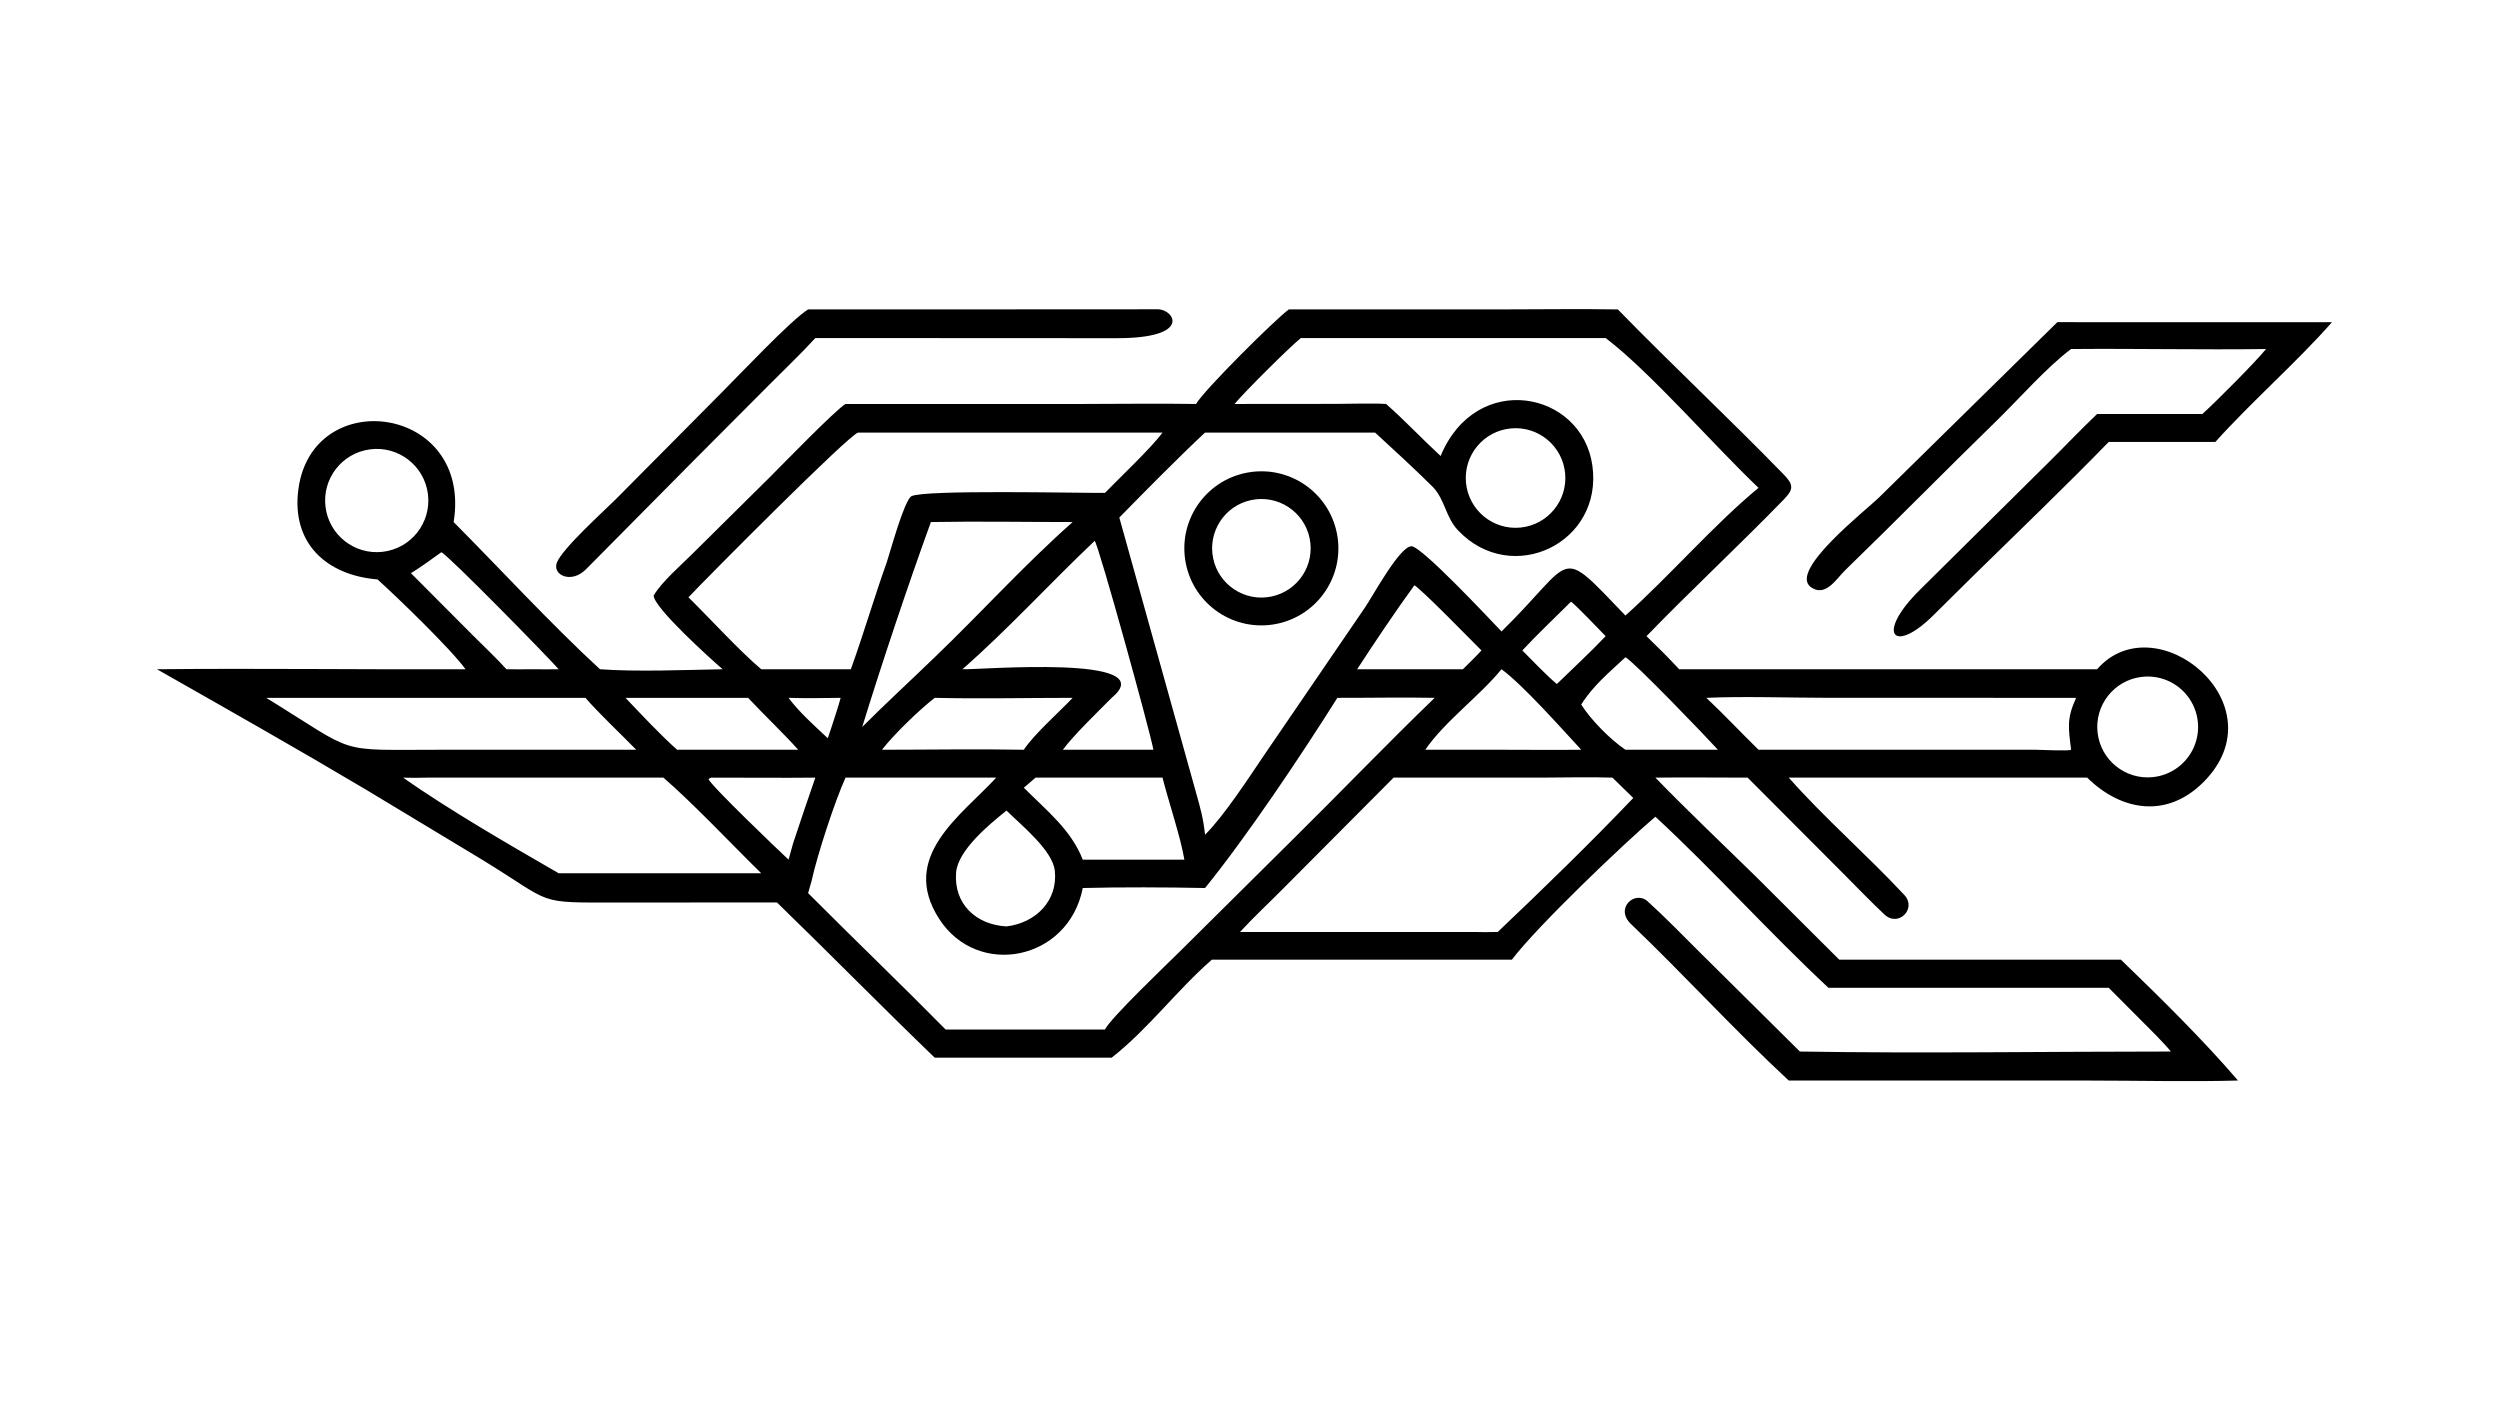 <?xml version="1.0" encoding="UTF-8"?> <svg xmlns="http://www.w3.org/2000/svg" xmlns:xlink="http://www.w3.org/1999/xlink" width="3839" height="2160" viewBox="0 0 3839 2160"><path transform="matrix(4.219 0 0 4.219 6.10352e-05 0)" d="M469.099 112.619L546.369 112.616C560.392 112.616 574.882 112.384 588.851 112.619C608.543 132.836 629.363 152.281 649.053 172.523C652.7 176.272 653.062 177.89 649.275 181.784C632.885 198.642 615.631 214.657 599.275 231.547C603.517 235.629 607.16 239.28 611.177 243.584L763.291 243.584C784.559 219.219 830.315 256.358 801.954 284.71C788.721 297.938 772.148 295.301 759.676 283.036L651.055 283.036C664.172 297.856 679.632 311.268 693.137 325.763C697.767 330.732 690.958 337.606 685.898 332.86C680.794 328.072 675.897 322.94 670.94 317.979L636.092 283.036C624.919 283.045 613.677 282.887 602.513 283.036C614.311 295.179 626.924 307.145 639.032 318.987L669.436 349.291L771.958 349.291C786.471 363.34 801.375 377.955 814.581 393.282C797.354 393.771 777.422 393.293 759.95 393.291L651.055 393.282C631.335 375.024 613.115 354.945 593.66 336.351C587.546 330.507 595.162 323.967 599.647 328.027C606.223 333.981 612.657 340.622 618.962 346.896L655.112 382.728C699.372 383.456 745.687 382.727 790.132 382.728C788.767 380.969 786.265 378.454 784.678 376.762L767.516 359.53L665.5 359.53C644.121 339.579 623.833 316.982 602.513 297.261C591.276 306.798 559.464 337.13 550.284 349.291L441.086 349.291C428.364 360.387 417.855 374.59 404.617 384.964L340.21 384.964C321.08 366.541 302.032 347.138 282.795 328.471L225.818 328.497C194 328.505 202.379 329.305 175.015 312.623L133.294 287.456C108.037 272.451 82.644 258.09 57.127 243.584C94.438 243.207 132.074 243.746 169.433 243.584C164.272 236.375 144.404 217.167 137.396 210.89C118.937 209.399 105.902 197.771 108.622 177.933C113.852 139.782 172.012 147.542 165.11 190.01C181.968 206.974 201.033 227.668 218.38 243.584C231.697 244.577 249.486 243.831 263.02 243.584C258.73 239.897 237.855 221.073 237.913 216.743C240.955 211.645 247.719 205.87 252.023 201.564L279.887 173.985C284.122 169.789 304.197 149.057 307.753 147.036L392.527 147.042C406.73 147.04 421.184 146.805 435.339 147.036C438.12 142.06 464.522 115.865 469.099 112.619ZM473.476 123.035C469.201 126.485 452.857 142.778 449.343 147.036L486.244 147.004C491.235 146.994 499.695 146.713 504.513 147.036C511.339 153.045 517.602 159.774 524.345 165.968C537.262 134.731 575.737 142.297 579.577 169.41C583.577 197.651 550.307 213.583 530.761 193.114C526.172 188.332 525.986 181.968 521.577 177.295C514.765 170.557 507.553 163.921 500.495 157.444L438.603 157.444C429.394 166.015 416.394 179.168 407.402 188.376L435.339 288.548C437.044 294.644 437.91 297.631 438.603 303.816C445.362 297.15 454.579 283.035 460.007 274.985L496.879 221.022C499.451 217.307 509.471 198.762 513.75 198.821C517.47 198.872 542.171 225.313 546.51 229.832C573.772 203.152 566.509 197.912 591.612 224.043C607.628 209.683 624.046 190.746 640.059 177.561C624.207 162.551 600.614 135.341 584.41 123.035L479.711 123.035L473.476 123.035ZM307.753 283.036C303.854 291.628 297.446 311.2 295.414 320.571L294.13 325.067C310.696 341.718 327.635 357.931 344.182 374.717L402.166 374.717C404.366 370.362 424.555 351.138 429.171 346.567L470.758 305.315C487.95 288.336 504.801 270.762 522.182 253.996C510.498 253.766 498.489 254.021 486.763 253.996C473.483 275.099 453.664 304.661 438.603 323.214C425.243 322.934 407.49 322.853 394.099 323.214C388.939 349.651 355.806 356.201 341.816 334.424C327.251 311.753 349.78 296.959 362.599 283.036L307.753 283.036ZM250.576 217.406C258.32 225.022 269.222 236.98 277.068 243.584L309.687 243.584C314.375 230.579 318.211 217.363 322.789 204.553C324.032 200.785 329.18 181.873 331.774 180.587C336.607 178.191 391.924 179.464 402.166 179.405C407.48 173.935 419.21 162.85 423.119 157.444L312.376 157.444C309.387 157.767 256.58 211.016 250.576 217.406ZM536.045 339.213C539.164 339.276 542.01 339.306 545.129 339.213C561.276 323.909 579.086 306.574 594.473 290.443L586.88 283.036C578.642 282.758 569.446 283.024 561.094 283.03L511.255 283.036L507.234 283.036L466.927 323.53C461.774 328.75 456.269 333.832 451.33 339.213L536.045 339.213ZM268.934 317.843L277.068 317.843C266.425 307.425 252.07 292.17 241.451 283.036L155.422 283.036C152.353 283.141 149.776 283.126 146.706 283.036C163.546 294.855 185.115 307.321 203.346 317.843L268.934 317.843ZM753.825 272.889C752.825 264.788 752.198 261.555 755.649 253.996L665.279 253.984C651.93 253.981 633.981 253.379 621.065 253.996C627.579 260.13 633.661 266.635 640.059 272.889L740.493 272.876C742.569 272.88 753.061 273.439 753.825 272.889ZM96.904 253.996C130.865 274.904 121.335 272.887 160.634 272.889L231.57 272.889C226.098 267.268 217.941 259.616 213.093 253.996L167.51 253.996L96.904 253.996ZM350.295 243.584C355.515 243.891 423.884 238.008 404.617 253.996C399.524 259.146 390.9 267.439 386.844 272.889L419.812 272.889C418.496 265.819 400.01 198.861 398.444 196.851C382.244 212.175 367.046 228.907 350.295 243.584ZM313.813 264.606C322.403 255.985 331.463 247.709 340.21 239.222C357.058 223.051 372.927 205.486 390.413 190.01C373.42 190.013 355.71 189.695 338.817 190.01C330.415 213.189 321.098 241.021 313.813 264.606ZM546.51 243.584C538.535 253.336 525.791 262.606 518.762 272.889L546.51 272.889C556.098 272.891 565.958 273.002 575.527 272.889C568.506 265.317 554.377 249.335 546.51 243.584ZM301.287 268.694L302.666 264.606C303.833 261.05 304.978 257.605 305.973 253.996C299.594 254.085 293.398 254.195 287.018 253.996C290.822 259.179 296.535 264.23 301.287 268.694ZM149.569 208.62L172.179 231.311C175.9 235.038 180.89 239.744 184.332 243.584C187.403 243.589 190.8 243.669 193.842 243.584C196.913 243.592 200.301 243.671 203.346 243.584C199.06 238.726 163.166 202.057 160.634 200.997C157.378 203.32 152.973 206.579 149.569 208.62ZM493.968 243.584L518.762 243.584L532.457 243.584C534.519 241.512 537.309 238.865 539.212 236.741C535.097 232.659 518.437 215.525 514.825 212.998C508.516 221.596 499.791 234.599 493.968 243.584ZM263.02 253.996L227.666 253.996C233.036 259.646 240.717 267.85 246.467 272.889L255.271 272.889L290.541 272.889C284.706 266.446 278.287 260.382 272.29 253.996L263.02 253.996ZM134.718 163.547C124.475 164.868 117.219 174.214 118.476 184.468C119.732 194.722 129.029 202.038 139.289 200.845C149.64 199.643 157.034 190.242 155.766 179.896C154.498 169.55 145.053 162.214 134.718 163.547ZM258.817 283.036L257.868 283.544C258.397 285.594 283.831 309.983 287.018 312.887L288.669 306.929C291.335 298.985 293.986 290.933 296.764 283.036C284.121 283.175 271.463 283.012 258.817 283.036ZM584.41 231.547C582.633 229.722 573.401 220.053 571.811 218.989C566.144 224.645 559.441 230.956 554.087 236.741C557.296 239.968 563.297 246.259 566.663 248.958C572.291 243.483 579.056 237.196 584.41 231.547ZM394.099 312.887L423.119 312.887L431.081 312.887C429.69 304.59 425.337 291.786 423.119 283.036L382.034 283.036L376.918 283.036L372.648 286.709C381.104 295.192 389.776 301.934 394.099 312.887ZM591.612 239.222C585.728 244.723 579.762 249.613 575.527 256.446C579.058 262.04 586.123 269.185 591.612 272.889L608.297 272.889L625.272 272.889C621.309 268.486 594.836 240.922 591.612 239.222ZM553.422 192.019C563.339 191.029 570.597 182.215 569.667 172.29C568.738 162.364 559.97 155.052 550.042 155.922C540.028 156.799 532.641 165.66 533.578 175.671C534.516 185.682 543.42 193.017 553.422 192.019ZM340.21 253.996C334.714 258.254 325.325 267.302 321.017 272.889C337.935 272.887 355.819 272.571 372.648 272.889C376.271 267.335 385.432 259.276 390.413 253.996C374.267 253.999 356.252 254.384 340.21 253.996ZM783.593 282.852C790.174 282.167 795.878 277.993 798.521 271.925C801.163 265.858 800.336 258.838 796.356 253.551C792.376 248.264 785.858 245.53 779.299 246.395C769.347 247.706 762.296 256.771 763.471 266.742C764.645 276.712 773.61 283.889 783.593 282.852ZM366.345 295.024C360.202 299.937 348.644 309.421 347.997 317.567C347.089 328.975 355.223 336.6 366.345 337.187C376.987 335.916 385.117 327.835 383.918 316.889C383.103 309.45 371.636 300.28 366.345 295.024Z"></path><path transform="matrix(4.219 0 0 4.219 6.10352e-05 0)" d="M455.029 171.843C470.336 169.596 484.57 180.177 486.832 195.486C489.094 210.794 478.53 225.042 463.227 227.32C447.903 229.601 433.634 219.016 431.368 203.686C429.103 188.355 439.7 174.094 455.029 171.843ZM462.767 217.123C472.472 215.102 478.697 205.589 476.664 195.885C474.632 186.18 465.113 179.966 455.414 182.011C445.731 184.052 439.532 193.553 441.561 203.24C443.589 212.927 453.079 219.14 462.767 217.123Z"></path><path transform="matrix(4.219 0 0 4.219 6.10352e-05 0)" d="M755.649 117.26L848.781 117.26C836.136 131.65 819.471 146.22 806.328 160.855L767.516 160.855C752.164 176.626 734.684 193.458 718.867 208.934L703.921 223.715C689.149 238.527 682.429 230.812 698.867 214.602L745.51 168.422C751.465 162.535 757.228 156.449 763.291 150.678L770.145 150.678L801.61 150.678C806.467 146.301 820.768 131.95 824.783 127.035C801.236 127.357 777.415 126.828 753.825 127.035C745.274 133.337 734.457 145.595 726.663 153.181C708.216 171.133 690.179 189.532 671.684 207.45C668.292 210.735 664.432 217.582 659.008 213.629C651.11 207.524 679.207 185.74 684.123 180.851L748.817 117.26C751.065 117.207 753.394 117.25 755.649 117.26Z"></path><path transform="matrix(4.219 0 0 4.219 6.10352e-05 0)" d="M335.437 112.619L421.432 112.573C427.395 112.588 434.217 123.213 406.046 123.093L296.764 123.035C291.741 128.524 285.284 134.72 279.947 140.075L252.539 167.576L213.315 207.17C207.897 212.65 201.07 209.266 202.643 204.88C204.486 199.74 220.444 185.427 224.21 181.621L262.532 143.013C269.018 136.549 287.97 116.394 294.13 112.619L335.437 112.619Z"></path></svg> 